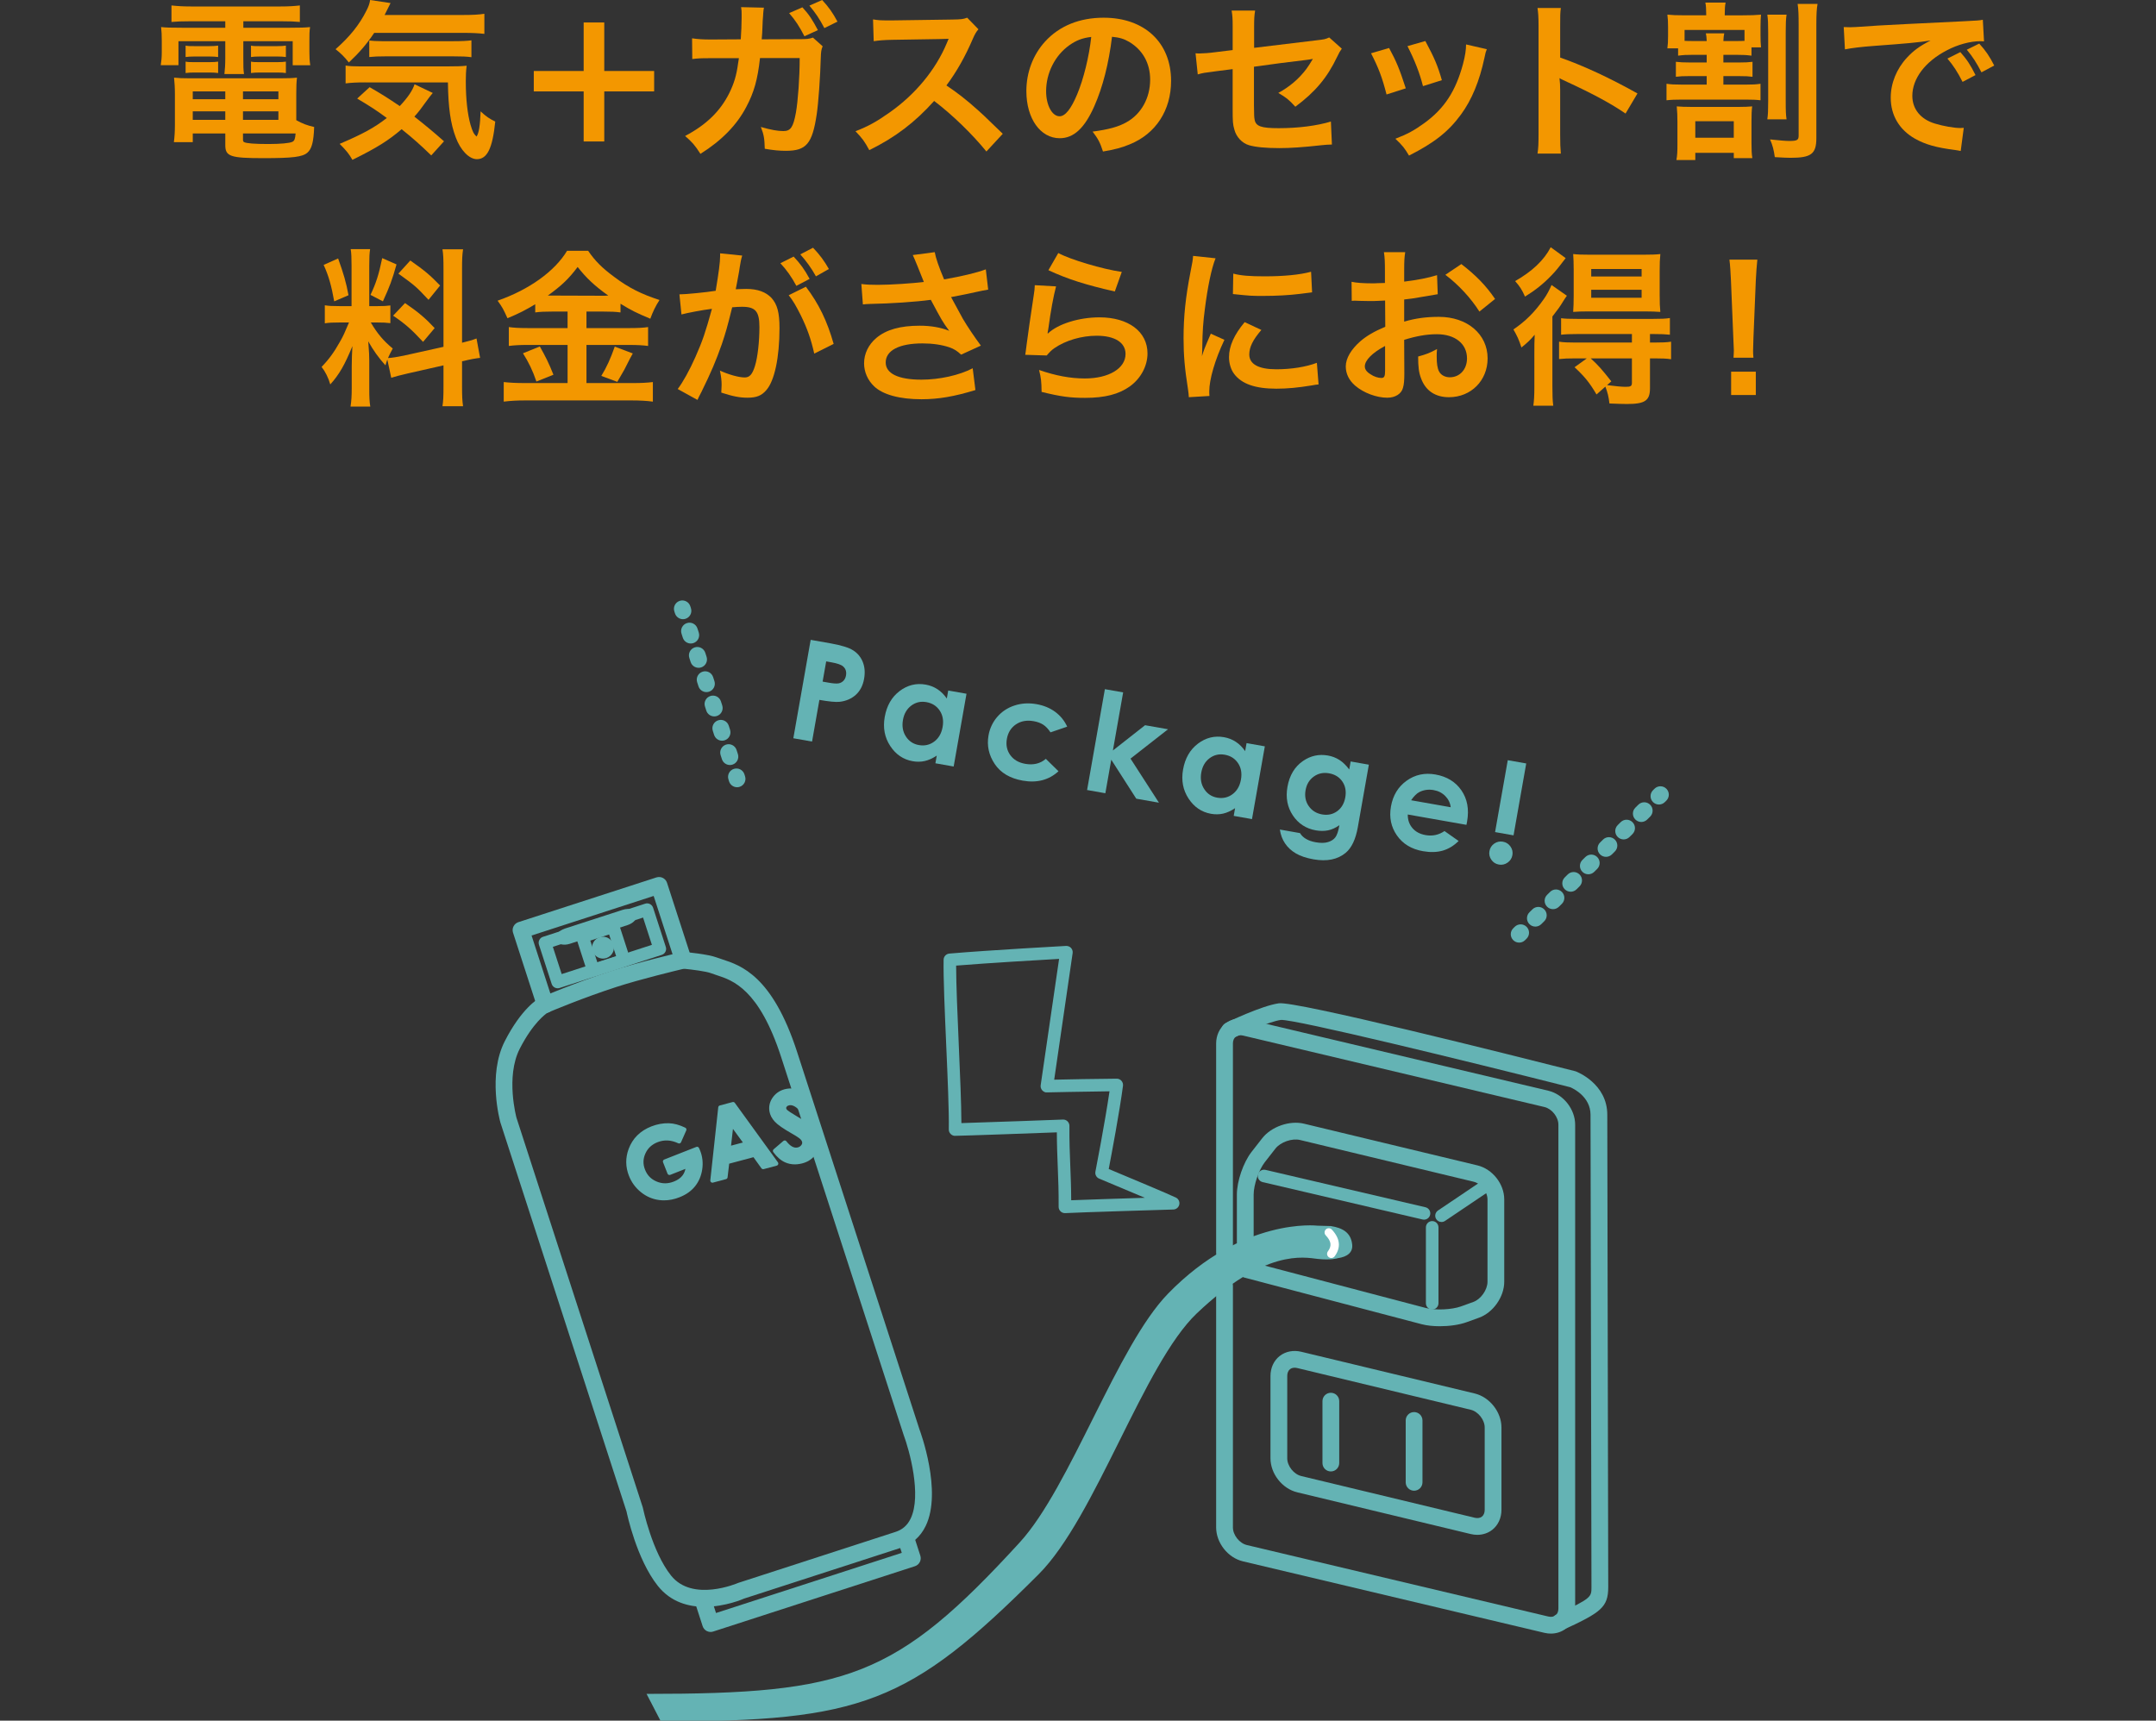 <?xml version="1.0" encoding="utf-8"?>
<!-- Generator: Adobe Illustrator 23.1.1, SVG Export Plug-In . SVG Version: 6.00 Build 0)  -->
<svg version="1.1" id="レイヤー_1" xmlns="http://www.w3.org/2000/svg" xmlns:xlink="http://www.w3.org/1999/xlink" x="0px"
	 y="0px" width="228px" height="182px" viewBox="0 0 228 182" style="enable-background:new 0 0 228 182;" xml:space="preserve">
<rect x="0" y="0" width="228" height="182" fill="#333333" stroke="none"/>
<style type="text/css">
	.st0{fill:#64B3B4;}
	.st1{clip-path:url(#SVGID_2_);}
	.st2{clip-path:url(#SVGID_2_);fill:#64B3B4;}
	.st3{fill:#FFFFFF;}
	.st4{fill:#F39700;}
</style>
<g>
	<g>
		<path class="st0" d="M74.505,169.957c-1.693,0-3.566-0.49-4.934-2.208c-2.263-2.842-3.272-7.67-3.314-7.874
			l-13.336-41.135c-0.067-0.238-1.367-5.029,0.461-8.612c1.767-3.461,3.499-4.474,3.691-4.577
			c0.023-0.013,0.048-0.024,0.072-0.035c0.036-0.016,3.623-1.555,7.544-2.826c2.834-0.918,7.179-1.94,7.362-1.982
			c0.092-0.021,0.188-0.029,0.282-0.019c0.259,0.022,2.553,0.236,3.479,0.591c0.164,0.062,0.343,0.121,0.538,0.184
			c1.993,0.647,5.328,1.73,7.946,9.809L97.23,151.175c0.087,0.23,2.431,6.565,0.668,10.222
			c-0.556,1.153-1.446,1.935-2.645,2.323l-16.568,5.368C78.596,169.131,76.702,169.957,74.505,169.957z
			 M57.901,107.121c-0.207,0.134-1.54,1.072-2.939,3.813c-1.512,2.961-0.354,7.253-0.343,7.296l13.35,41.193
			c0.034,0.141,0.993,4.714,2.99,7.22c2.284,2.871,7.044,0.81,7.093,0.79l16.655-5.401
			c0.73-0.236,1.251-0.695,1.593-1.404c1.19-2.467-0.133-7.238-0.744-8.868l-12.946-39.942
			c-2.339-7.218-5.135-8.126-6.806-8.668c-0.228-0.074-0.438-0.143-0.626-0.216c-0.497-0.19-1.958-0.38-2.861-0.467
			c-0.775,0.185-4.595,1.105-7.081,1.91C61.657,105.537,58.362,106.925,57.901,107.121z"/>
		<path class="st0" d="M57.657,107.163c-0.374,0-0.722-0.238-0.844-0.613l-2.559-7.896
			c-0.072-0.224-0.053-0.467,0.054-0.677c0.107-0.209,0.292-0.368,0.516-0.44l14.598-4.731
			c0.467-0.148,0.966,0.104,1.117,0.57l2.566,7.915c0.151,0.466-0.104,0.966-0.57,1.117
			c-0.467,0.15-0.965-0.104-1.117-0.57l-2.293-7.071l-12.911,4.184l2.286,7.052
			c0.151,0.466-0.104,0.966-0.57,1.117C57.84,107.15,57.748,107.163,57.657,107.163z"/>
		<path class="st0" d="M67.342,96.643c0.143,0.444-0.296,0.988-0.977,1.207l-6.106,1.978
			c-0.681,0.221-1.355,0.039-1.499-0.403c-0.143-0.443,0.295-0.985,0.976-1.207l6.107-1.98
			C66.525,96.018,67.198,96.2,67.342,96.643"/>
		<path class="st0" d="M62.739,103.281c-0.104,0-0.207-0.024-0.302-0.073c-0.157-0.08-0.276-0.219-0.33-0.387
			l-1.153-3.556c-0.054-0.168-0.04-0.351,0.04-0.507c0.081-0.157,0.22-0.276,0.387-0.331l3.255-1.055
			c0.167-0.054,0.35-0.04,0.507,0.041c0.157,0.08,0.276,0.22,0.33,0.387l1.151,3.555
			c0.113,0.35-0.078,0.724-0.427,0.837l-3.253,1.056C62.877,103.271,62.808,103.281,62.739,103.281z
			 M62.424,99.489l0.743,2.29l1.989-0.644l-0.742-2.291L62.424,99.489z"/>
		<path class="st0" d="M64.868,99.876c0.198,0.611-0.138,1.262-0.746,1.462c-0.607,0.197-1.26-0.14-1.458-0.745
			c-0.196-0.607,0.136-1.262,0.743-1.458C64.017,98.938,64.671,99.271,64.868,99.876"/>
		<path class="st0" d="M58.972,104.534c-0.104,0-0.208-0.024-0.302-0.073c-0.157-0.08-0.276-0.219-0.33-0.387
			l-1.344-4.148c-0.113-0.35,0.078-0.725,0.427-0.837l10.806-3.504c0.168-0.058,0.35-0.041,0.507,0.04
			c0.157,0.08,0.276,0.219,0.33,0.387l1.345,4.15c0.113,0.35-0.078,0.725-0.427,0.838l-10.806,3.502
			C59.11,104.523,59.041,104.534,58.972,104.534z M58.465,100.148l0.934,2.884l9.541-3.093l-0.935-2.886
			L58.465,100.148z"/>
		<path class="st0" d="M75.148,172.617c-0.139,0-0.277-0.032-0.403-0.097c-0.209-0.107-0.368-0.293-0.44-0.517
			l-0.758-2.342c-0.151-0.467,0.105-0.966,0.571-1.117c0.466-0.152,0.965,0.105,1.117,0.57l0.484,1.498
			l19.645-6.363l-0.438-1.353c-0.151-0.466,0.104-0.966,0.57-1.117c0.467-0.15,0.966,0.105,1.117,0.57
			l0.712,2.196c0.073,0.224,0.053,0.467-0.054,0.677c-0.107,0.209-0.292,0.368-0.516,0.44l-21.332,6.91
			C75.332,172.602,75.24,172.617,75.148,172.617z"/>
	</g>
	<g>
		<path class="st0" d="M85.73,67.679l2.101,0.37c1.137,0.2,1.938,0.45,2.403,0.748
			c0.465,0.3,0.802,0.709,1.009,1.23c0.207,0.519,0.253,1.108,0.137,1.764c-0.128,0.727-0.424,1.297-0.889,1.711
			s-1.038,0.658-1.723,0.732c-0.401,0.04-1.106-0.027-2.116-0.206l-0.776,4.407l-1.98-0.349L85.73,67.679z
			 M86.993,72.096l0.63,0.111c0.495,0.087,0.847,0.112,1.053,0.075c0.205-0.037,0.377-0.127,0.518-0.271
			c0.14-0.144,0.23-0.331,0.271-0.564c0.071-0.402-0.032-0.723-0.311-0.963
			c-0.201-0.177-0.61-0.319-1.224-0.428l-0.559-0.099L86.993,72.096z"/>
		<path class="st0" d="M100.277,73.038l1.932,0.341l-1.357,7.697l-1.932-0.341l0.143-0.814
			c-0.44,0.293-0.863,0.484-1.27,0.575c-0.407,0.092-0.833,0.098-1.275,0.019
			c-0.994-0.175-1.787-0.713-2.375-1.611c-0.591-0.899-0.784-1.922-0.582-3.067c0.21-1.19,0.732-2.101,1.568-2.737
			c0.836-0.635,1.756-0.864,2.759-0.688c0.462,0.081,0.88,0.245,1.255,0.491c0.373,0.246,0.702,0.573,0.984,0.983
			L100.277,73.038z M97.966,74.265c-0.598-0.105-1.13,0.018-1.6,0.371c-0.468,0.352-0.762,0.858-0.878,1.519
			c-0.117,0.665-0.013,1.247,0.314,1.748c0.326,0.5,0.782,0.802,1.37,0.905c0.606,0.107,1.147-0.016,1.62-0.367
			c0.476-0.352,0.772-0.869,0.893-1.553c0.118-0.67,0.015-1.248-0.312-1.733
			C99.046,74.669,98.578,74.373,97.966,74.265z"/>
		<path class="st0" d="M112.857,76.861l-1.765,0.602c-0.246-0.369-0.507-0.643-0.78-0.816
			c-0.273-0.175-0.608-0.297-1.005-0.367c-0.723-0.127-1.346-0.015-1.868,0.338
			c-0.522,0.352-0.842,0.864-0.961,1.537c-0.115,0.655,0.006,1.228,0.363,1.718
			c0.355,0.49,0.883,0.797,1.582,0.921c0.863,0.152,1.589-0.024,2.175-0.529l1.339,1.312
			c-1.015,0.929-2.273,1.26-3.779,0.994c-1.353-0.239-2.343-0.826-2.967-1.764
			c-0.625-0.936-0.844-1.943-0.654-3.019c0.132-0.745,0.44-1.398,0.922-1.96c0.484-0.561,1.092-0.963,1.821-1.203
			c0.731-0.241,1.509-0.289,2.334-0.144c0.764,0.135,1.424,0.408,1.978,0.819
			C112.147,75.712,112.569,76.232,112.857,76.861z"/>
		<path class="st0" d="M116.842,72.896l1.932,0.34l-1.083,6.144l3.402-2.672l2.428,0.428l-3.968,3.104l3.006,4.663
			l-2.397-0.423l-2.644-4.124l-0.625,3.548l-1.932-0.341L116.842,72.896z"/>
		<path class="st0" d="M131.826,78.601l1.932,0.341L132.4,86.639l-1.932-0.341l0.143-0.814
			c-0.44,0.292-0.864,0.483-1.27,0.575c-0.407,0.091-0.832,0.097-1.274,0.019
			c-0.994-0.176-1.787-0.713-2.375-1.612c-0.591-0.898-0.784-1.922-0.582-3.067c0.21-1.188,0.731-2.101,1.568-2.736
			c0.836-0.636,1.756-0.865,2.759-0.689c0.461,0.081,0.88,0.245,1.254,0.491s0.703,0.574,0.985,0.983
			L131.826,78.601z M129.515,79.828c-0.598-0.105-1.13,0.019-1.6,0.371c-0.469,0.352-0.763,0.858-0.879,1.52
			c-0.117,0.665-0.013,1.247,0.315,1.747c0.326,0.501,0.782,0.802,1.369,0.905c0.607,0.107,1.147-0.015,1.621-0.367
			c0.475-0.352,0.772-0.869,0.893-1.553c0.118-0.67,0.014-1.247-0.312-1.733
			C130.595,80.232,130.127,79.936,129.515,79.828z"/>
		<path class="st0" d="M142.834,80.542l1.924,0.34l-1.163,6.594c-0.23,1.302-0.661,2.213-1.292,2.733
			c-0.85,0.706-1.982,0.935-3.397,0.685c-0.755-0.133-1.371-0.34-1.853-0.619
			c-0.48-0.279-0.866-0.633-1.155-1.06s-0.473-0.918-0.551-1.472l2.129,0.375c0.15,0.251,0.365,0.457,0.644,0.62
			c0.277,0.164,0.618,0.281,1.024,0.352c0.519,0.092,0.95,0.085,1.294-0.021c0.345-0.103,0.605-0.273,0.778-0.504
			c0.176-0.231,0.318-0.659,0.428-1.281c-0.399,0.279-0.799,0.461-1.197,0.544c-0.4,0.083-0.835,0.082-1.306-0.001
			c-1.033-0.183-1.84-0.709-2.421-1.579c-0.581-0.871-0.771-1.877-0.57-3.019
			c0.216-1.222,0.767-2.136,1.651-2.744c0.803-0.549,1.677-0.74,2.625-0.572c0.443,0.078,0.849,0.233,1.213,0.465
			c0.365,0.232,0.714,0.57,1.044,1.013L142.834,80.542z M140.547,81.794c-0.607-0.107-1.145,0.009-1.614,0.347
			s-0.757,0.815-0.866,1.434c-0.113,0.642-0.003,1.204,0.331,1.685c0.332,0.481,0.806,0.776,1.42,0.885
			c0.598,0.105,1.127-0.008,1.588-0.34c0.459-0.333,0.747-0.824,0.862-1.475c0.112-0.642,0.008-1.197-0.312-1.667
			C141.634,82.193,141.166,81.904,140.547,81.794z"/>
		<path class="st0" d="M155.079,87.246l-6.205-1.094c-0.007,0.562,0.155,1.04,0.488,1.432
			c0.331,0.392,0.8,0.641,1.403,0.747c0.723,0.128,1.386-0.016,1.994-0.429l1.492,1.052
			c-0.508,0.503-1.068,0.843-1.682,1.02c-0.615,0.176-1.312,0.195-2.09,0.058c-1.208-0.213-2.124-0.767-2.75-1.662
			c-0.624-0.895-0.836-1.916-0.634-3.062c0.207-1.175,0.758-2.083,1.652-2.726c0.894-0.643,1.911-0.863,3.053-0.662
			c1.211,0.214,2.129,0.776,2.752,1.685c0.622,0.91,0.821,2.001,0.597,3.274L155.079,87.246z M153.414,85.383
			c-0.051-0.45-0.241-0.845-0.569-1.179c-0.328-0.336-0.74-0.547-1.236-0.635
			c-0.538-0.095-1.037-0.026-1.498,0.203c-0.288,0.144-0.583,0.435-0.884,0.872L153.414,85.383z"/>
		<path class="st0" d="M158.935,89.028c0.335,0.059,0.6,0.227,0.797,0.505c0.196,0.277,0.266,0.584,0.206,0.919
			c-0.058,0.33-0.228,0.594-0.508,0.79c-0.28,0.195-0.587,0.265-0.922,0.205c-0.335-0.059-0.6-0.227-0.793-0.505
			c-0.195-0.276-0.263-0.583-0.204-0.918c0.06-0.335,0.228-0.6,0.506-0.794
			C158.294,89.036,158.6,88.968,158.935,89.028z M159.448,80.408l1.953,0.345l-1.341,7.604l-1.953-0.344
			L159.448,80.408z"/>
	</g>
	<g>
		<path class="st0" d="M164.008,172.79c-0.224,0-0.452-0.026-0.68-0.08l-31.881-7.561
			c-1.592-0.377-2.838-1.955-2.838-3.591v-25.573c0-0.489,0.397-0.887,0.887-0.887s0.887,0.398,0.887,0.887v25.573
			c0,0.808,0.689,1.68,1.474,1.866l31.881,7.56c0.305,0.073,0.577,0.028,0.768-0.124
			c0.191-0.151,0.296-0.406,0.296-0.719v-51.182c0-0.807-0.689-1.679-1.474-1.866l-31.88-7.56
			c-0.304-0.072-0.577-0.028-0.768,0.123c-0.192,0.151-0.297,0.407-0.297,0.721v22.15
			c0,0.489-0.397,0.887-0.887,0.887s-0.887-0.398-0.887-0.887v-22.15c0-0.855,0.354-1.624,0.971-2.112
			c0.616-0.487,1.447-0.656,2.277-0.456l31.881,7.56c1.591,0.378,2.837,1.956,2.837,3.591v51.182
			c0,0.854-0.353,1.622-0.97,2.109C165.158,172.605,164.599,172.79,164.008,172.79z"/>
		<path class="st0" d="M164.951,172.473c-0.335,0-0.656-0.19-0.806-0.515c-0.205-0.445-0.011-0.972,0.434-1.177
			c3.721-1.719,3.721-1.855,3.721-2.914c0-0.666-0.019-9.51-0.04-19.585c-0.028-13.336-0.06-28.827-0.06-30.37
			c0-1.924-1.849-2.788-2.14-2.912c-11.043-2.795-29.105-7.202-30.604-7.119c-1.285,0.184-4.069,1.438-5.031,1.907
			c-0.439,0.213-0.971,0.03-1.185-0.41c-0.214-0.44-0.031-0.971,0.41-1.185
			c0.151-0.073,3.731-1.807,5.584-2.07c1.771-0.265,24.42,5.427,31.32,7.174
			c0.033,0.008,0.065,0.019,0.097,0.03c0.136,0.052,3.322,1.299,3.322,4.586c0,1.543,0.032,17.032,0.06,30.366
			c0.021,10.077,0.04,18.923,0.04,19.589c0,2.143-0.779,2.689-4.752,4.523
			C165.202,172.447,165.076,172.473,164.951,172.473z"/>
		<path class="st0" d="M156.225,162.344c-0.228,0-0.46-0.027-0.692-0.083l-18.344-4.413
			c-1.589-0.382-2.834-1.961-2.834-3.596v-8.715c0-0.855,0.354-1.623,0.972-2.108
			c0.618-0.487,1.451-0.648,2.278-0.45l18.344,4.412c1.589,0.383,2.833,1.963,2.833,3.597v8.714
			c0,0.856-0.354,1.624-0.972,2.11C157.366,162.161,156.811,162.344,156.225,162.344z M136.908,144.668
			c-0.189,0-0.356,0.052-0.485,0.153c-0.19,0.15-0.295,0.404-0.295,0.716v8.715c0,0.809,0.69,1.683,1.476,1.871
			l18.345,4.413c0.304,0.073,0.576,0.031,0.765-0.118c0.19-0.149,0.295-0.404,0.295-0.717v-8.714
			c0-0.809-0.69-1.684-1.475-1.872l-18.345-4.412C137.091,144.68,136.997,144.668,136.908,144.668z"/>
	</g>
	<g>
		<defs>
			<path id="SVGID_1_" d="M63.093,116.651c-0.591,0-0.443,4.893-0.443,4.893l6.376,9.192l18.68-6.673l-2.819-9.637
				l-4.149-4.3C80.737,110.126,63.689,116.651,63.093,116.651"/>
		</defs>
		<clipPath id="SVGID_2_">
			<use xlink:href="#SVGID_1_"  style="overflow:visible;"/>
		</clipPath>
		<g class="st1">
			<path class="st0" d="M72.307,119.51l-0.553,1.252c-0.811-0.381-1.598-0.421-2.36-0.121
				c-0.665,0.262-1.135,0.7-1.41,1.318c-0.275,0.617-0.289,1.24-0.041,1.871
				c0.257,0.651,0.706,1.113,1.351,1.383c0.644,0.269,1.307,0.27,1.991,0c0.444-0.174,0.782-0.414,1.013-0.721
				s0.362-0.696,0.393-1.168l-1.956,0.769l-0.475-1.207l3.397-1.336l0.12,0.28
				c0.233,0.591,0.3,1.211,0.203,1.861c-0.099,0.649-0.335,1.209-0.713,1.679
				c-0.377,0.471-0.893,0.834-1.548,1.092c-0.7,0.275-1.386,0.369-2.055,0.281
				c-0.669-0.089-1.274-0.352-1.815-0.788s-0.94-0.982-1.197-1.634c-0.352-0.894-0.362-1.787-0.031-2.681
				c0.392-1.062,1.148-1.815,2.272-2.256c0.588-0.231,1.18-0.339,1.776-0.323
				C71.172,119.078,71.718,119.226,72.307,119.51z"/>
		</g>
		<path class="st2" d="M70.22,126.965c-0.174,0-0.348-0.012-0.519-0.034c-0.707-0.092-1.355-0.373-1.926-0.836
			c-0.569-0.458-0.994-1.038-1.263-1.724c-0.371-0.941-0.382-1.897-0.034-2.839
			c0.412-1.118,1.219-1.921,2.398-2.386c0.612-0.241,1.234-0.356,1.863-0.338l0,0
			c0.532,0.015,1.113,0.173,1.728,0.47c0.107,0.052,0.154,0.18,0.106,0.288l-0.552,1.251
			c-0.024,0.055-0.069,0.098-0.125,0.118c-0.055,0.021-0.118,0.019-0.172-0.007
			c-0.76-0.355-1.474-0.394-2.186-0.114c-0.613,0.241-1.035,0.635-1.29,1.203
			c-0.252,0.564-0.264,1.12-0.037,1.699c0.236,0.6,0.638,1.011,1.23,1.259c0.594,0.25,1.19,0.249,1.824-0.001
			c0.404-0.158,0.713-0.376,0.917-0.648c0.144-0.19,0.245-0.422,0.301-0.69l-1.605,0.632
			c-0.054,0.021-0.114,0.019-0.169-0.003c-0.054-0.023-0.096-0.067-0.118-0.122l-0.475-1.208
			c-0.021-0.055-0.021-0.115,0.003-0.17c0.023-0.054,0.067-0.096,0.122-0.117l3.397-1.336
			c0.11-0.046,0.237,0.009,0.284,0.118l0.121,0.28c0.248,0.629,0.32,1.294,0.217,1.981
			c-0.103,0.688-0.358,1.288-0.758,1.785c-0.399,0.499-0.951,0.89-1.64,1.159
			C71.312,126.855,70.761,126.965,70.22,126.965z M70.621,119.25c-0.529,0-1.062,0.103-1.583,0.309
			c-1.071,0.422-1.773,1.118-2.145,2.127c-0.31,0.837-0.299,1.687,0.031,2.523c0.241,0.613,0.621,1.132,1.129,1.542
			c0.507,0.41,1.081,0.659,1.705,0.74c0.63,0.084,1.284-0.006,1.945-0.267c0.616-0.241,1.105-0.586,1.456-1.024
			c0.351-0.435,0.574-0.965,0.666-1.573c0.091-0.61,0.027-1.198-0.189-1.747l-0.033-0.077l-2.991,1.177l0.313,0.796
			l1.748-0.689c0.07-0.027,0.15-0.018,0.211,0.027c0.061,0.044,0.095,0.117,0.09,0.192
			c-0.032,0.513-0.179,0.945-0.436,1.286c-0.254,0.338-0.628,0.606-1.109,0.794
			c-0.735,0.29-1.461,0.289-2.157-0.003c-0.698-0.292-1.192-0.799-1.471-1.505c-0.269-0.686-0.254-1.374,0.044-2.042
			c0.3-0.67,0.815-1.152,1.532-1.435c0.752-0.297,1.536-0.285,2.328,0.035l0.375-0.85
			c-0.485-0.212-0.94-0.325-1.353-0.336l0,0C70.692,119.251,70.656,119.25,70.621,119.25z"/>
		<g class="st1">
			<path class="st0" d="M76.133,117.143l1.353-0.359l4.561,6.295l-1.387,0.368l-0.934-1.298l-2.861,0.761
				l-0.185,1.596l-1.388,0.369L76.133,117.143z M77.313,118.821l-0.301,2.657l1.876-0.499L77.313,118.821z"/>
		</g>
		<path class="st2" d="M75.335,125.096c-0.052,0-0.103-0.019-0.144-0.054c-0.056-0.048-0.084-0.119-0.076-0.192
			l0.841-7.732c0.01-0.091,0.075-0.166,0.163-0.19l1.353-0.36c0.089-0.022,0.182,0.01,0.236,0.084l4.561,6.295
			c0.043,0.059,0.054,0.136,0.029,0.204s-0.081,0.121-0.151,0.14l-1.387,0.37
			c-0.09,0.021-0.184-0.011-0.237-0.085l-0.844-1.175l-2.568,0.684l-0.169,1.445
			c-0.01,0.091-0.075,0.165-0.163,0.189l-1.388,0.37C75.374,125.093,75.355,125.096,75.335,125.096z M76.38,117.317
			l-0.79,7.261l0.93-0.248l0.169-1.445c0.01-0.091,0.075-0.165,0.163-0.189l2.861-0.762
			c0.088-0.022,0.183,0.011,0.237,0.085l0.844,1.175l0.928-0.248l-4.283-5.911L76.38,117.317z M77.054,121.698
			c-0.052,0-0.104-0.019-0.144-0.054c-0.056-0.048-0.084-0.12-0.075-0.192l0.301-2.658
			c0.01-0.091,0.075-0.166,0.163-0.19c0.086-0.023,0.181,0.01,0.235,0.083l1.576,2.158
			c0.043,0.06,0.054,0.136,0.03,0.205c-0.024,0.068-0.081,0.121-0.151,0.14l-1.877,0.5
			C77.092,121.696,77.073,121.698,77.054,121.698z M77.511,119.407l-0.201,1.772l1.251-0.333L77.511,119.407z"/>
		<g class="st1">
			<path class="st0" d="M85.541,116.307l-0.858,1.06c-0.438-0.434-0.839-0.618-1.207-0.557
				c-0.179,0.03-0.316,0.102-0.413,0.219c-0.098,0.113-0.137,0.231-0.117,0.351
				c0.021,0.12,0.081,0.228,0.18,0.32c0.135,0.124,0.519,0.373,1.154,0.752c0.593,0.346,0.954,0.565,1.084,0.661
				c0.323,0.232,0.564,0.466,0.723,0.7c0.158,0.236,0.263,0.504,0.314,0.807
				c0.099,0.586-0.022,1.105-0.362,1.557c-0.342,0.45-0.839,0.732-1.491,0.842
				c-0.51,0.086-0.975,0.035-1.395-0.149c-0.42-0.185-0.81-0.524-1.17-1.013l1.028-0.885
				c0.451,0.574,0.901,0.823,1.349,0.747c0.234-0.039,0.419-0.14,0.556-0.304
				c0.136-0.162,0.189-0.333,0.159-0.512c-0.027-0.161-0.115-0.315-0.264-0.456
				c-0.146-0.141-0.453-0.345-0.919-0.61c-0.887-0.504-1.474-0.909-1.759-1.216
				c-0.286-0.307-0.458-0.632-0.516-0.976c-0.084-0.495,0.033-0.953,0.352-1.373
				c0.317-0.419,0.755-0.675,1.31-0.769c0.356-0.06,0.711-0.035,1.062,0.075
				C84.689,115.69,85.09,115.932,85.541,116.307z"/>
		</g>
		<path class="st2" d="M84.053,123.159c-0.359,0-0.7-0.07-1.016-0.21c-0.453-0.199-0.876-0.565-1.259-1.085
			c-0.069-0.093-0.054-0.224,0.034-0.299l1.029-0.884c0.046-0.039,0.113-0.052,0.166-0.053
			c0.06,0.006,0.115,0.036,0.153,0.084c0.394,0.503,0.772,0.728,1.137,0.667c0.181-0.03,0.319-0.105,0.421-0.228
			c0.095-0.113,0.13-0.22,0.112-0.335c-0.02-0.112-0.087-0.225-0.198-0.331c-0.092-0.089-0.318-0.261-0.876-0.578
			c-0.913-0.518-1.505-0.93-1.812-1.259c-0.314-0.336-0.506-0.702-0.572-1.088
			c-0.094-0.557,0.039-1.076,0.394-1.545c0.353-0.463,0.841-0.75,1.45-0.854c0.392-0.068,0.785-0.038,1.167,0.084
			c0.381,0.12,0.799,0.371,1.276,0.767c0.094,0.078,0.107,0.216,0.031,0.31l-0.859,1.06
			c-0.039,0.048-0.097,0.078-0.16,0.081c-0.07,0.011-0.123-0.019-0.168-0.064
			c-0.381-0.377-0.72-0.539-1.013-0.495c-0.127,0.021-0.219,0.068-0.284,0.144
			c-0.07,0.083-0.07,0.139-0.065,0.174c0.012,0.068,0.049,0.133,0.113,0.193
			c0.084,0.075,0.348,0.266,1.116,0.722c0.63,0.369,0.97,0.577,1.102,0.674
			c0.339,0.243,0.6,0.497,0.774,0.754c0.177,0.264,0.294,0.564,0.35,0.893
			c0.108,0.647-0.028,1.228-0.405,1.728c-0.375,0.495-0.923,0.807-1.63,0.927
			C84.386,123.145,84.218,123.159,84.053,123.159z M82.26,121.765c0.3,0.37,0.621,0.633,0.956,0.78
			c0.379,0.166,0.805,0.209,1.269,0.134c0.6-0.102,1.042-0.35,1.351-0.758c0.305-0.403,0.41-0.857,0.321-1.387
			c-0.045-0.268-0.139-0.51-0.28-0.72c-0.144-0.212-0.369-0.429-0.666-0.643
			c-0.157-0.114-0.684-0.426-1.067-0.65c-0.653-0.388-1.043-0.643-1.193-0.78
			c-0.136-0.129-0.219-0.277-0.248-0.443c-0.021-0.131-0.01-0.328,0.165-0.533
			c0.134-0.157,0.318-0.256,0.548-0.294c0.387-0.064,0.794,0.087,1.219,0.451l0.571-0.704
			c-0.358-0.277-0.679-0.461-0.957-0.549H84.248c-0.315-0.101-0.638-0.125-0.959-0.069
			c-0.501,0.085-0.884,0.31-1.171,0.685c-0.282,0.371-0.383,0.766-0.309,1.202c0.052,0.304,0.202,0.585,0.459,0.86
			c0.272,0.292,0.845,0.688,1.706,1.176c0.487,0.276,0.803,0.487,0.964,0.644c0.18,0.172,0.291,0.366,0.328,0.576
			c0.04,0.245-0.032,0.484-0.209,0.693c-0.169,0.203-0.4,0.331-0.687,0.38c-0.479,0.083-0.955-0.14-1.411-0.652
			L82.26,121.765z"/>
	</g>
	<g>
		<path class="st0" d="M152.261,140.28c-0.696,0-1.372-0.069-1.924-0.215l-18.761-4.935
			c-0.474-0.124-0.756-0.609-0.632-1.083c0.124-0.473,0.61-0.756,1.083-0.632l18.761,4.935
			c0.998,0.262,2.729,0.185,3.704-0.164l1.315-0.475c0.799-0.288,1.498-1.285,1.498-2.134v-8.712
			c0-0.808-0.69-1.684-1.476-1.873l-18.344-4.411c-0.851-0.205-2.071,0.22-2.609,0.912l-1.127,1.444
			c-0.625,0.804-1.173,2.403-1.173,3.421v5.054c0,0.489-0.397,0.887-0.887,0.887s-0.887-0.398-0.887-0.887v-5.054
			c0-1.412,0.679-3.393,1.547-4.51l1.127-1.445c0.961-1.234,2.905-1.915,4.424-1.547l18.344,4.411
			c1.589,0.384,2.833,1.964,2.833,3.598v8.712c0,1.593-1.173,3.263-2.67,3.802l-1.317,0.476
			C154.313,140.135,153.266,140.28,152.261,140.28z"/>
		<path class="st0" d="M152.443,129.254c-0.213,0-0.423-0.103-0.552-0.294c-0.205-0.304-0.124-0.717,0.18-0.922
			l5.054-3.405c0.306-0.205,0.717-0.125,0.923,0.18c0.205,0.304,0.124,0.717-0.18,0.922l-5.054,3.405
			C152.7,129.217,152.571,129.254,152.443,129.254z"/>
		<path class="st0" d="M150.591,129.007c-0.05,0-0.101-0.006-0.152-0.018l-16.912-3.953
			c-0.357-0.084-0.58-0.441-0.496-0.799s0.438-0.58,0.799-0.496l16.912,3.953c0.357,0.084,0.58,0.441,0.496,0.799
			C151.166,128.8,150.893,129.007,150.591,129.007z"/>
		<path class="st0" d="M151.456,138.511c-0.367,0-0.665-0.298-0.665-0.665v-8.023c0-0.367,0.297-0.665,0.665-0.665
			s0.665,0.298,0.665,0.665v8.023C152.12,138.213,151.823,138.511,151.456,138.511z"/>
		<path class="st0" d="M69.886,182.081c21.209,0,26.25-1.864,39.953-15.567c6.019-6.018,11.098-22.238,16.722-27.593
			c7.229-6.877,11.367-5.923,12.78-5.763c1.416,0.162,2.13-0.075,2.13-0.075
			c1.015-0.143,1.618-0.618,1.524-1.452c-0.142-1.301-1.063-1.754-2.256-1.948l-1.423-0.04
			c0,0-7.885-0.947-15.803,7.198c-5.386,5.541-10.31,20.439-15.675,26.303
			c-13.078,14.295-18.255,16.023-39.464,16.023L69.886,182.081z"/>
		<path class="st3" d="M140.784,133.065c-0.091,0-0.183-0.028-0.262-0.086c-0.197-0.144-0.24-0.422-0.095-0.62
			c0.429-0.584,0.364-1.06-0.232-1.698c-0.167-0.179-0.157-0.46,0.021-0.627c0.18-0.167,0.46-0.158,0.627,0.021
			c0.882,0.944,0.983,1.897,0.299,2.829C141.055,133.002,140.921,133.065,140.784,133.065z"/>
		<path class="st0" d="M112.616,128.316c-0.169,0-0.332-0.065-0.456-0.182c-0.134-0.126-0.21-0.304-0.208-0.488
			c0.012-1.61-0.041-2.946-0.093-4.239c-0.045-1.127-0.092-2.286-0.095-3.635
			c-2.333,0.087-9.715,0.357-10.756,0.368c-0.168,0.016-0.352-0.069-0.478-0.197
			c-0.127-0.127-0.196-0.3-0.193-0.479c0.033-1.913-0.123-5.487-0.274-8.943
			c-0.151-3.469-0.308-7.056-0.275-9.008c0.006-0.34,0.268-0.621,0.607-0.65
			c4.117-0.356,12.262-0.806,12.344-0.81c0.201-0.002,0.393,0.068,0.527,0.216
			c0.134,0.146,0.196,0.347,0.167,0.544l-1.95,13.389c1.456-0.032,4.602-0.096,6.613-0.106c0.001,0,0.002,0,0.003,0
			c0.191,0,0.373,0.082,0.498,0.226c0.127,0.144,0.185,0.336,0.161,0.526c-0.36,2.732-1.212,7.26-1.508,8.802
			c1.684,0.703,6.58,2.752,7.118,3.031c0.269,0.139,0.41,0.442,0.342,0.737c-0.067,0.295-0.325,0.508-0.628,0.517
			c-0.103,0.004-10.358,0.31-11.423,0.382C112.645,128.315,112.63,128.316,112.616,128.316z M112.429,118.417
			c0.173,0,0.339,0.067,0.463,0.189c0.13,0.126,0.203,0.301,0.201,0.482c-0.014,1.621,0.041,2.966,0.093,4.266
			c0.045,1.116,0.091,2.266,0.095,3.6c1.587-0.065,5.186-0.179,7.789-0.26
			c-1.513-0.641-3.378-1.422-4.831-2.028c-0.291-0.121-0.457-0.431-0.397-0.74
			c0.011-0.056,1.002-5.144,1.491-8.496c-2.701,0.026-6.565,0.115-6.607,0.116
			c-0.198,0.024-0.384-0.077-0.513-0.224c-0.13-0.146-0.189-0.343-0.16-0.536L112,101.424
			c-2.044,0.116-7.481,0.434-10.888,0.711c0.002,2.001,0.143,5.212,0.278,8.327c0.135,3.099,0.274,6.291,0.279,8.332
			c2.587-0.072,10.644-0.373,10.735-0.376C112.413,118.417,112.421,118.417,112.429,118.417z"/>
		<path class="st0" d="M140.739,155.639c-0.49,0-0.887-0.398-0.887-0.887v-6.547c0-0.489,0.397-0.887,0.887-0.887
			s0.887,0.398,0.887,0.887v6.547C141.625,155.242,141.228,155.639,140.739,155.639z"/>
		<path class="st0" d="M149.542,157.677c-0.49,0-0.887-0.398-0.887-0.887v-6.544c0-0.489,0.397-0.887,0.887-0.887
			s0.887,0.398,0.887,0.887v6.544C150.428,157.28,150.031,157.677,149.542,157.677z"/>
		<path class="st0" d="M72.224,65.494c-0.376,0-0.724-0.24-0.845-0.617l-0.067-0.211
			c-0.149-0.466,0.108-0.965,0.575-1.114c0.468-0.148,0.966,0.108,1.115,0.575l0.067,0.211
			c0.149,0.466-0.108,0.965-0.575,1.114C72.404,65.481,72.314,65.494,72.224,65.494z"/>
		<path class="st0" d="M77.19,80.918c-0.374,0-0.722-0.238-0.844-0.613l-0.139-0.428
			c-0.15-0.466,0.104-0.966,0.57-1.117c0.463-0.151,0.965,0.103,1.117,0.57l0.139,0.428
			c0.15,0.466-0.104,0.966-0.57,1.117C77.373,80.904,77.281,80.918,77.19,80.918z M76.362,78.347
			c-0.375,0-0.724-0.239-0.844-0.615l-0.138-0.429c-0.15-0.467,0.106-0.966,0.572-1.115
			c0.47-0.152,0.967,0.106,1.115,0.572l0.138,0.429c0.15,0.467-0.106,0.966-0.572,1.115
			C76.543,78.334,76.452,78.347,76.362,78.347z M75.535,75.777c-0.375,0-0.724-0.239-0.844-0.615l-0.138-0.429
			c-0.15-0.467,0.106-0.966,0.572-1.115c0.469-0.151,0.966,0.106,1.115,0.572l0.138,0.429
			c0.15,0.467-0.106,0.966-0.572,1.115C75.715,75.763,75.625,75.777,75.535,75.777z M74.708,73.206
			c-0.374,0-0.722-0.238-0.843-0.613l-0.139-0.428c-0.151-0.466,0.104-0.966,0.57-1.117
			c0.464-0.152,0.966,0.103,1.117,0.57l0.139,0.428c0.15,0.466-0.104,0.966-0.57,1.117
			C74.89,73.192,74.798,73.206,74.708,73.206z M73.879,70.635c-0.375,0-0.724-0.239-0.844-0.615l-0.138-0.429
			c-0.15-0.467,0.107-0.966,0.573-1.115c0.464-0.151,0.965,0.106,1.115,0.572l0.138,0.429
			c0.15,0.467-0.106,0.966-0.572,1.115C74.06,70.622,73.969,70.635,73.879,70.635z M73.052,68.065
			c-0.375,0-0.724-0.239-0.844-0.615l-0.138-0.429c-0.15-0.467,0.107-0.966,0.573-1.115
			c0.465-0.152,0.966,0.106,1.115,0.572l0.138,0.429c0.149,0.467-0.107,0.966-0.573,1.115
			C73.233,68.051,73.142,68.065,73.052,68.065z"/>
		<path class="st0" d="M77.946,83.268c-0.376,0-0.724-0.24-0.845-0.617l-0.067-0.211
			c-0.149-0.466,0.108-0.965,0.575-1.114c0.467-0.148,0.965,0.108,1.115,0.575l0.067,0.211
			c0.149,0.466-0.108,0.965-0.575,1.114C78.126,83.254,78.035,83.268,77.946,83.268z"/>
		<path class="st0" d="M160.653,99.702c-0.229,0-0.458-0.088-0.631-0.264c-0.344-0.349-0.341-0.91,0.008-1.254
			l0.158-0.156c0.349-0.345,0.91-0.341,1.254,0.008s0.341,0.91-0.008,1.254l-0.158,0.156
			C161.103,99.618,160.878,99.702,160.653,99.702z"/>
		<path class="st0" d="M162.367,98.009c-0.229,0-0.457-0.088-0.631-0.264c-0.344-0.349-0.341-0.91,0.008-1.254
			l0.312-0.308c0.349-0.345,0.909-0.341,1.254,0.008c0.344,0.349,0.341,0.91-0.008,1.254l-0.312,0.308
			C162.817,97.924,162.591,98.009,162.367,98.009z M164.234,96.165c-0.229,0-0.457-0.088-0.631-0.264
			c-0.344-0.349-0.341-0.91,0.008-1.254l0.312-0.308c0.348-0.346,0.908-0.342,1.254,0.008
			c0.344,0.349,0.341,0.91-0.008,1.254l-0.312,0.308C164.684,96.08,164.459,96.165,164.234,96.165z
			 M166.101,94.32c-0.229,0-0.457-0.088-0.631-0.264c-0.344-0.349-0.341-0.91,0.008-1.254l0.311-0.308
			c0.349-0.346,0.909-0.341,1.254,0.008c0.344,0.349,0.341,0.91-0.008,1.254l-0.311,0.308
			C166.551,94.235,166.326,94.32,166.101,94.32z M167.967,92.475c-0.229,0-0.457-0.088-0.631-0.264
			c-0.344-0.349-0.341-0.91,0.008-1.254l0.312-0.308c0.348-0.345,0.908-0.341,1.254,0.008
			c0.344,0.349,0.341,0.91-0.008,1.254l-0.312,0.308C168.418,92.39,168.192,92.475,167.967,92.475z
			 M169.835,90.631c-0.229,0-0.457-0.088-0.63-0.263c-0.345-0.348-0.342-0.909,0.006-1.254l0.312-0.309
			c0.348-0.345,0.91-0.341,1.254,0.006c0.345,0.348,0.342,0.909-0.006,1.254l-0.311,0.309
			C170.286,90.545,170.06,90.631,169.835,90.631z M171.702,88.787c-0.229,0-0.457-0.088-0.631-0.264
			c-0.344-0.349-0.341-0.91,0.008-1.254l0.311-0.308c0.348-0.346,0.908-0.342,1.254,0.008
			c0.344,0.349,0.341,0.91-0.008,1.254l-0.311,0.308C172.152,88.702,171.926,88.787,171.702,88.787z
			 M173.569,86.942c-0.229,0-0.457-0.088-0.631-0.264c-0.344-0.349-0.341-0.91,0.008-1.254l0.311-0.308
			c0.349-0.346,0.909-0.342,1.254,0.008c0.344,0.349,0.341,0.91-0.008,1.254l-0.311,0.308
			C174.019,86.857,173.794,86.942,173.569,86.942z"/>
		<path class="st0" d="M175.435,85.097c-0.229,0-0.458-0.088-0.631-0.264c-0.344-0.349-0.341-0.91,0.008-1.254
			l0.158-0.156c0.348-0.344,0.91-0.342,1.254,0.008c0.344,0.349,0.341,0.91-0.008,1.254l-0.158,0.156
			C175.885,85.012,175.66,85.097,175.435,85.097z"/>
	</g>
</g>
<g>
	<path class="st4" d="M20.025,2.251c-0.792,0-1.296,0.018-1.891,0.072V0.576c0.648,0.072,1.278,0.108,2.035,0.108
		h9.507c0.81,0,1.422-0.036,2.035-0.108v1.747C31.116,2.269,30.666,2.251,29.856,2.251h-4.123v0.684h4.826
		c1.206,0,1.71-0.018,2.232-0.071c-0.072,0.45-0.072,0.792-0.072,1.476v1.135c0,0.63,0.018,0.936,0.09,1.423
		h-1.855V4.357h-5.222v1.782c0,0.864,0,1.207,0.072,1.692h-2.071c0.054-0.521,0.09-0.954,0.09-1.692V4.357h-4.951
		v2.539H17c0.072-0.486,0.108-0.81,0.108-1.423V4.339c0-0.647-0.018-1.008-0.072-1.476
		c0.504,0.054,1.009,0.071,2.215,0.071h4.573V2.251H20.025z M31.332,12.712c0.63,0.36,1.17,0.559,1.891,0.72
		c-0.054,1.567-0.252,2.323-0.72,2.72c-0.522,0.449-1.548,0.576-4.627,0.576c-3.529,0-4.051-0.181-4.051-1.387
		v-1.225h-3.439v0.918h-1.998c0.072-0.558,0.108-1.134,0.108-1.782V9.94c0-0.685-0.036-1.188-0.09-1.728
		c0.486,0.054,0.936,0.071,1.71,0.071h9.507c0.81,0,1.296-0.018,1.783-0.071
		C31.35,8.696,31.332,9.146,31.332,9.957V12.712z M19.628,4.825c0.288,0.055,0.433,0.055,0.936,0.055h1.585
		c0.396,0,0.684-0.019,0.918-0.055v1.207c-0.288-0.036-0.486-0.055-0.918-0.055h-1.585
		c-0.432,0-0.648,0.019-0.936,0.055V4.825z M19.628,6.518c0.288,0.055,0.433,0.055,0.936,0.055h1.585
		c0.414,0,0.684-0.019,0.918-0.055v1.207c-0.252-0.036-0.468-0.055-0.918-0.055h-1.585
		c-0.45,0-0.63,0.019-0.936,0.055V6.518z M20.385,9.669v0.828h3.439V9.669H20.385z M20.385,11.775v0.9h3.439
		v-0.9H20.385z M25.696,10.497h3.745V9.669h-3.745V10.497z M25.696,12.676h3.745v-0.9h-3.745V12.676z
		 M25.696,14.765c0,0.144,0.036,0.234,0.127,0.27c0.234,0.126,1.08,0.198,2.539,0.198
		c1.315,0,2.269-0.09,2.557-0.233c0.216-0.108,0.288-0.271,0.342-0.883h-5.564V14.765z M26.543,4.825
		c0.271,0.055,0.433,0.055,0.936,0.055h1.836c0.414,0,0.666-0.019,0.918-0.055v1.207
		c-0.306-0.036-0.486-0.055-0.918-0.055H27.479c-0.432,0-0.666,0.019-0.936,0.055V4.825z M26.543,6.518
		c0.271,0.055,0.433,0.055,0.936,0.055h1.836c0.414,0,0.684-0.019,0.918-0.055v1.207
		c-0.27-0.036-0.468-0.055-0.918-0.055H27.479c-0.45,0-0.63,0.019-0.936,0.055V6.518z"/>
	<path class="st4" d="M39.573,3.476c-0.792,1.188-1.585,2.106-2.683,3.133c-0.468-0.595-0.846-0.973-1.404-1.404
		c1.53-1.351,2.521-2.594,3.259-4.069C38.978,0.685,39.087,0.378,39.141,0l2.161,0.324
		c-0.162,0.306-0.162,0.306-0.63,1.261h8.3c1.026,0,1.657-0.036,2.251-0.127v2.125
		c-0.594-0.072-1.296-0.107-2.251-0.107H39.573z M45.605,16.439c-1.08-1.044-1.89-1.782-3.133-2.772
		c-1.386,1.188-2.611,1.963-5.204,3.241c-0.36-0.63-0.63-0.973-1.35-1.692
		c2.449-1.045,3.673-1.711,4.987-2.737c-1.098-0.81-1.71-1.206-3.133-2.053l1.315-1.206
		c1.314,0.756,1.908,1.135,3.187,1.999c0.846-0.9,1.35-1.639,1.566-2.305l1.926,0.918
		c-0.18,0.198-0.378,0.468-0.774,1.008c-0.432,0.612-0.72,0.99-1.17,1.495
		c1.098,0.864,1.998,1.603,3.133,2.61L45.605,16.439z M38.619,8.715c-0.936,0-1.53,0.036-2.071,0.107V6.933
		c0.414,0.071,0.846,0.09,1.548,0.09h9.147c1.188,0,1.566-0.019,2.106-0.072
		c-0.072,0.576-0.09,1.044-0.09,1.639c0,1.908,0.18,3.475,0.504,4.627c0.216,0.702,0.324,0.936,0.63,1.225
		c0.252-0.342,0.378-1.188,0.432-2.665c0.594,0.559,0.955,0.792,1.548,1.08c-0.288,2.827-0.846,3.979-1.944,3.979
		c-0.81,0-1.728-0.936-2.233-2.305c-0.558-1.477-0.792-3.169-0.828-5.815H38.619z M39.051,4.285
		c0.234,0.036,0.81,0.072,1.35,0.072h7.544c0.9,0,1.513-0.036,1.909-0.09v1.782
		C49.314,5.978,48.846,5.96,47.945,5.96h-7.184c-0.738,0-1.225,0.018-1.71,0.072V4.285z"/>
	<path class="st4" d="M63.902,14.963h-2.179V9.669h-5.275V7.509h5.275V2.377h2.179v5.132h5.275v2.16h-5.275V14.963z"
		/>
	<path class="st4" d="M86.998,4.897c-0.144,0.324-0.18,0.576-0.198,1.188c-0.054,2.034-0.252,4.825-0.432,6.014
		c-0.468,3.115-1.098,3.853-3.259,3.853c-0.684,0-1.296-0.055-2.232-0.217c-0.036-1.116-0.09-1.458-0.415-2.305
		c1.062,0.307,1.783,0.433,2.377,0.433c0.774,0,1.044-0.397,1.333-1.963c0.216-1.242,0.396-3.709,0.396-5.762h-4.195
		c-0.252,2.269-0.63,3.619-1.44,5.149c-0.99,1.909-2.593,3.565-4.861,4.988
		c-0.612-0.955-0.864-1.225-1.621-1.891c2.251-1.188,3.727-2.629,4.682-4.556c0.486-0.99,0.756-1.873,0.918-3.115
		c0.036-0.252,0.072-0.45,0.09-0.558h-2.989c-1.098,0-1.35,0.018-1.944,0.09L73.188,4.052
		c0.612,0.09,1.098,0.126,1.998,0.126l3.151-0.019c0.054-0.666,0.09-1.728,0.09-2.251V1.458
		c0-0.216,0-0.359-0.054-0.702l2.413,0.055c-0.036,0.233-0.054,0.306-0.072,0.576c0,0.09-0.018,0.216-0.018,0.324
		c-0.036,0.378-0.036,0.378-0.072,1.315C80.606,3.439,80.606,3.583,80.552,4.159l3.997-0.018
		c0.81,0,0.972-0.019,1.422-0.162L86.998,4.897z M84.856,0.774c0.738,0.81,1.044,1.296,1.638,2.412L85.071,3.835
		c-0.54-1.044-0.972-1.71-1.62-2.448L84.856,0.774z M87.178,2.971c-0.504-0.972-0.973-1.656-1.585-2.376L86.944,0
		c0.702,0.756,1.117,1.351,1.621,2.287L87.178,2.971z"/>
	<path class="st4" d="M104.314,16.024c-1.494-1.836-3.565-3.853-5.527-5.348c-2.035,2.269-4.106,3.853-6.86,5.204
		c-0.504-0.936-0.72-1.225-1.458-1.999c1.386-0.54,2.251-1.026,3.601-1.98c2.719-1.908,4.88-4.519,6.05-7.328
		l0.198-0.468c-0.288,0.018-0.288,0.018-5.96,0.107c-0.864,0.019-1.35,0.055-1.962,0.144l-0.072-2.305
		c0.504,0.09,0.846,0.108,1.585,0.108c0.072,0,0.216,0,0.432,0l6.338-0.091c1.008-0.018,1.152-0.036,1.603-0.197
		l1.188,1.224c-0.234,0.271-0.378,0.522-0.576,0.973c-0.828,1.927-1.71,3.493-2.809,4.97
		c1.134,0.756,2.106,1.512,3.331,2.61c0.45,0.397,0.45,0.397,2.628,2.503L104.314,16.024z"/>
	<path class="st4" d="M115.724,11.235c-1.026,2.322-2.179,3.385-3.655,3.385c-2.053,0-3.529-2.088-3.529-4.987
		c0-1.98,0.702-3.835,1.98-5.239c1.512-1.656,3.637-2.521,6.194-2.521c4.321,0,7.13,2.628,7.13,6.68
		c0,3.115-1.62,5.6-4.375,6.716c-0.864,0.36-1.566,0.54-2.827,0.756c-0.306-0.954-0.522-1.35-1.098-2.106
		c1.657-0.216,2.737-0.504,3.583-0.99c1.566-0.864,2.503-2.574,2.503-4.501c0-1.728-0.774-3.133-2.215-3.997
		c-0.558-0.324-1.026-0.469-1.818-0.54C117.254,6.716,116.624,9.201,115.724,11.235z M113.077,4.789
		c-1.512,1.081-2.449,2.936-2.449,4.862c0,1.476,0.63,2.647,1.422,2.647c0.594,0,1.206-0.756,1.855-2.305
		c0.685-1.621,1.279-4.052,1.495-6.086C114.463,4.016,113.815,4.268,113.077,4.789z"/>
	<path class="st4" d="M141.898,5.149c-0.216,0.307-0.252,0.36-0.504,0.883c-1.045,2.196-2.323,3.709-4.411,5.257
		c-0.702-0.773-0.973-0.972-1.801-1.458c1.242-0.685,2.179-1.494,2.971-2.539c0.252-0.359,0.36-0.521,0.685-1.062
		c-0.288,0.055-0.414,0.072-0.685,0.108c-1.818,0.216-3.673,0.45-5.546,0.721v4.051
		c0.019,1.242,0.019,1.242,0.072,1.549c0.126,0.702,0.702,0.899,2.539,0.899c2.07,0,4.033-0.252,5.527-0.702
		l0.108,2.431c-0.486,0.019-0.631,0.019-1.099,0.072c-1.944,0.217-3.277,0.307-4.466,0.307
		c-1.458,0-2.521-0.108-3.204-0.307c-0.738-0.216-1.351-0.882-1.549-1.656c-0.162-0.559-0.18-0.828-0.18-2.269
		v-4.123l-1.693,0.216c-1.404,0.18-1.404,0.18-1.998,0.342l-0.234-2.232c0.198,0.018,0.342,0.018,0.432,0.018
		c0.324,0,1.098-0.054,1.585-0.126l1.909-0.233V2.827c0-0.9-0.019-1.099-0.108-1.711h2.484
		c-0.09,0.522-0.107,0.9-0.107,1.675v2.269l6.554-0.792c0.954-0.108,0.973-0.126,1.387-0.307L141.898,5.149z"/>
	<path class="st4" d="M146.898,5.077c0.756,1.387,1.116,2.251,1.765,4.268l-2.034,0.648
		c-0.469-1.818-0.829-2.773-1.639-4.357L146.898,5.077z M157.233,5.204c-0.107,0.27-0.144,0.359-0.252,0.918
		c-0.522,2.448-1.332,4.429-2.484,5.996c-1.333,1.818-2.827,2.988-5.492,4.339c-0.468-0.792-0.684-1.062-1.44-1.782
		c1.261-0.486,1.999-0.883,3.062-1.657c2.106-1.53,3.312-3.366,4.087-6.247c0.234-0.883,0.324-1.513,0.324-2.071
		L157.233,5.204z M150.733,4.339c0.954,1.783,1.297,2.575,1.747,4.142l-1.999,0.63
		c-0.342-1.368-0.882-2.754-1.639-4.231L150.733,4.339z"/>
	<path class="st4" d="M162.595,16.241c0.09-0.576,0.108-1.062,0.108-2.017V2.683c0-0.882-0.036-1.351-0.108-1.836
		h2.467c-0.072,0.54-0.072,0.773-0.072,1.891v3.349c2.467,0.864,5.294,2.179,8.175,3.799l-1.261,2.125
		c-1.494-1.026-3.366-2.053-6.374-3.439c-0.414-0.198-0.468-0.216-0.611-0.306
		c0.054,0.504,0.071,0.72,0.071,1.225v4.753c0,0.936,0.019,1.404,0.072,1.999H162.595z"/>
	<path class="st4" d="M179.082,5.798c-0.738,0-1.08,0.018-1.62,0.09V5.113h-1.135
		c0.055-0.396,0.072-0.702,0.072-1.296V2.863c0-0.576-0.018-0.9-0.072-1.315
		c0.541,0.054,0.936,0.071,1.837,0.071h2.269V1.513c0-0.54-0.018-0.9-0.09-1.242h2.143
		c-0.072,0.359-0.09,0.666-0.09,1.224v0.126h1.837c0.935,0,1.422-0.018,1.998-0.071
		c-0.036,0.396-0.054,0.738-0.054,1.296v0.9c0,0.54,0.018,0.883,0.054,1.261h-1.008v0.882
		c-0.541-0.072-0.864-0.09-1.585-0.09h-1.387v0.81h1.657c0.647,0,0.99-0.019,1.422-0.072v1.584
		c-0.432-0.054-0.684-0.071-1.422-0.071h-1.657v0.899h2.359c0.756,0,1.098-0.018,1.566-0.09v1.747
		c-0.45-0.055-0.828-0.072-1.566-0.072h-6.771c-0.648,0-1.152,0.018-1.603,0.072V8.858
		c0.469,0.072,0.828,0.09,1.603,0.09h2.647V8.049h-1.801c-0.738,0-1.009,0.018-1.459,0.071v-1.584
		c0.433,0.054,0.81,0.072,1.459,0.072h1.801V5.798H179.082z M183.872,11.308c0.612,0,1.008-0.019,1.422-0.055
		c-0.054,0.45-0.071,0.829-0.071,1.585v2.269c0,0.792,0.018,1.171,0.09,1.621h-1.963v-0.559h-4.069v0.756h-1.998
		c0.09-0.504,0.107-0.918,0.107-1.603v-2.394c0-0.63-0.018-1.134-0.071-1.675
		c0.414,0.036,0.882,0.055,1.53,0.055H183.872z M180.487,4.339c-0.019-0.414-0.036-0.558-0.091-0.81h1.945
		c-0.055,0.252-0.072,0.414-0.091,0.81h1.387c0.36,0,0.576,0,0.847-0.018V3.169h-6.338v1.152
		c0.324,0.018,0.504,0.018,0.935,0.018H180.487z M179.28,14.566h4.069v-1.746h-4.069V14.566z M188.932,1.549
		c-0.072,0.468-0.09,0.954-0.09,1.872v7.292c0,1.062,0.018,1.44,0.09,1.909h-2.035
		c0.072-0.522,0.09-0.9,0.09-1.927V3.457c0-0.99-0.018-1.404-0.09-1.908H188.932z M192.208,0.414
		c-0.09,0.486-0.126,1.099-0.126,2.179v12.01c0,1.675-0.54,2.089-2.719,2.089c-0.432,0-0.738-0.019-1.674-0.072
		c-0.108-0.774-0.234-1.261-0.505-1.873c1.062,0.108,1.621,0.162,2.035,0.162c0.828,0,0.99-0.09,0.99-0.558
		V2.647c0-1.098-0.019-1.638-0.108-2.232H192.208z"/>
	<path class="st4" d="M194.976,2.863c0.397,0.018,0.595,0.018,0.685,0.018c0.324,0,0.324,0,2.971-0.18
		c1.008-0.055,3.997-0.217,8.984-0.45c1.477-0.072,1.747-0.09,2.071-0.162l0.126,2.286
		c-0.198-0.018-0.198-0.018-0.379-0.018c-1.08,0-2.412,0.36-3.564,0.973c-2.287,1.188-3.638,2.988-3.638,4.807
		c0,1.405,0.883,2.485,2.396,2.936c0.882,0.27,2.034,0.468,2.683,0.468c0.018,0,0.18,0,0.36-0.018l-0.324,2.448
		c-0.217-0.054-0.307-0.054-0.612-0.108c-1.98-0.252-3.115-0.576-4.214-1.188
		c-1.656-0.936-2.574-2.467-2.574-4.34c0-1.53,0.612-3.043,1.71-4.231c0.685-0.738,1.333-1.224,2.503-1.818
		c-1.458,0.216-2.16,0.288-6.067,0.576c-1.207,0.09-2.287,0.216-2.989,0.36L194.976,2.863z M207.31,5.51
		c0.72,0.828,1.044,1.315,1.603,2.431l-1.369,0.721c-0.54-1.062-0.972-1.728-1.602-2.467L207.31,5.51z
		 M209.542,7.652c-0.504-0.99-0.936-1.656-1.549-2.394l1.315-0.648c0.685,0.756,1.081,1.332,1.585,2.323
		L209.542,7.652z"/>
</g>
<g>
	<path class="st4" d="M40.96,38.033c-0.09,0.234-0.108,0.324-0.198,0.612c-0.756-0.847-1.261-1.549-1.819-2.539
		c0.09,1.225,0.108,1.477,0.108,2.053v2.971c0,0.864,0.018,1.332,0.108,1.873h-2.089
		c0.09-0.576,0.126-1.117,0.126-1.909v-2.322c0-0.721,0.036-1.566,0.072-2.161
		c-0.81,1.98-1.386,2.989-2.341,4.052c-0.198-0.702-0.522-1.351-0.918-1.855c0.756-0.774,1.332-1.566,1.944-2.665
		c0.378-0.666,0.45-0.847,0.954-2.034h-0.936c-0.792,0-1.188,0.018-1.621,0.09v-1.909
		c0.414,0.072,0.792,0.091,1.621,0.091h1.206v-4.268c0-0.81-0.018-1.333-0.09-1.765h2.053
		c-0.072,0.468-0.09,0.882-0.09,1.746v4.286h0.846c0.684,0,0.99-0.019,1.386-0.072V34.18
		c-0.432-0.054-0.792-0.071-1.422-0.071h-0.648c0.666,1.134,1.333,1.944,2.323,2.754
		c-0.252,0.45-0.324,0.612-0.504,1.009c0.414-0.019,1.044-0.126,1.656-0.252l4.213-0.936v-8.229
		c0-1.044-0.018-1.53-0.108-2.089h2.179c-0.09,0.595-0.108,1.081-0.108,2.071v7.814
		c0.738-0.181,1.062-0.271,1.53-0.45l0.378,2.052c-0.486,0.055-0.99,0.144-1.728,0.324l-0.18,0.036v2.629
		c0,1.009,0.018,1.549,0.108,2.125h-2.179c0.09-0.612,0.108-1.045,0.108-2.143v-2.179L43.085,39.51
		c-0.792,0.18-1.315,0.324-1.71,0.45L40.96,38.033z M35.756,27.338c0.576,1.603,0.847,2.521,1.099,3.89
		l-1.513,0.647c-0.288-1.656-0.612-2.772-1.116-3.853L35.756,27.338z M41.933,27.968
		c-0.468,1.657-0.703,2.287-1.44,3.907l-1.315-0.684c0.576-1.207,0.882-2.143,1.242-3.89L41.933,27.968z
		 M42.833,32.056c1.423,0.972,2.197,1.638,3.133,2.647l-1.225,1.458c-1.26-1.35-1.873-1.891-3.169-2.772
		L42.833,32.056z M43.391,27.554c1.548,1.08,2.124,1.585,3.151,2.647l-1.225,1.512
		c-1.333-1.422-1.422-1.494-3.187-2.772L43.391,27.554z"/>
	<path class="st4" d="M58.366,32.956c-0.72,0-1.243,0.018-1.765,0.09v-0.864c-1.026,0.612-1.747,0.99-2.935,1.477
		c-0.432-0.955-0.558-1.188-1.044-1.855c3.349-1.171,6.05-3.115,7.346-5.276h2.232
		c0.72,1.062,1.495,1.837,2.773,2.773c1.477,1.116,2.827,1.8,4.771,2.431c-0.432,0.666-0.702,1.242-0.972,1.98
		c-1.423-0.595-2.017-0.883-3.151-1.585v0.919c-0.522-0.072-1.008-0.09-1.764-0.09h-1.837v1.746h4.556
		c0.936,0,1.494-0.036,1.962-0.108v1.999c-0.504-0.072-1.134-0.108-1.98-0.108h-4.538v4.033h4.897
		c0.918,0,1.531-0.036,2.125-0.107v2.07c-0.666-0.09-1.422-0.126-2.161-0.126H55.503
		c-0.829,0-1.477,0.036-2.233,0.126v-2.07c0.648,0.071,1.315,0.107,2.233,0.107h4.519v-4.033h-4.267
		c-0.774,0-1.404,0.036-1.945,0.108v-1.999c0.486,0.072,1.062,0.108,1.963,0.108h4.249v-1.746H58.366z
		 M57.087,36.647c0.612,1.08,0.954,1.765,1.44,2.989l-1.801,0.72c-0.378-1.134-0.846-2.088-1.422-2.988
		L57.087,36.647z M58.312,31.263l5.582,0.019c0.162,0,0.162,0,0.432-0.019c-1.422-1.008-2.305-1.836-3.241-3.024
		c-0.918,1.225-1.657,1.944-3.151,3.024H58.312z M66.918,37.385c-0.234,0.414-0.234,0.414-0.9,1.728
		c-0.054,0.108-0.126,0.234-0.738,1.278l-1.692-0.63c0.558-0.9,0.99-1.855,1.422-3.097L66.918,37.385z"/>
	<path class="st4" d="M78.49,27.032c-0.054,0.18-0.108,0.378-0.144,0.558c-0.036,0.252-0.054,0.342-0.108,0.612
		c-0.054,0.397-0.054,0.397-0.306,1.746c-0.072,0.397-0.072,0.414-0.127,0.648
		c0.522-0.018,0.774-0.036,1.117-0.036c1.188,0,2.07,0.324,2.665,0.954c0.612,0.685,0.846,1.549,0.846,3.188
		c0,3.097-0.522,5.564-1.386,6.554c-0.504,0.595-1.044,0.81-1.998,0.81c-0.828,0-1.566-0.144-2.773-0.54
		c0.018-0.343,0.036-0.612,0.036-0.793c0-0.468-0.036-0.828-0.18-1.53c0.972,0.433,1.998,0.721,2.629,0.721
		c0.522,0,0.81-0.343,1.08-1.225c0.288-0.936,0.468-2.575,0.468-4.106c0-1.656-0.414-2.143-1.836-2.143
		c-0.36,0-0.63,0.019-1.044,0.055c-0.54,2.196-0.702,2.719-1.098,3.907c-0.63,1.782-1.117,2.935-2.161,5.059
		c-0.09,0.162-0.09,0.162-0.27,0.522c-0.054,0.108-0.054,0.144-0.144,0.307l-2.088-1.152
		c0.54-0.702,1.26-1.999,1.873-3.386c0.774-1.765,1.026-2.502,1.747-5.096c-0.918,0.108-2.629,0.433-3.223,0.595
		l-0.216-2.125c0.666,0,2.845-0.216,3.835-0.378c0.324-1.927,0.468-3.043,0.468-3.637c0-0.072,0-0.181,0-0.324
		L78.49,27.032z M83.928,27.14c0.72,0.774,1.134,1.333,1.692,2.359l-1.404,0.737
		c-0.486-0.918-1.044-1.71-1.692-2.394L83.928,27.14z M85.224,30.327c1.386,1.836,2.251,3.637,2.935,6.05
		l-2.052,1.026c-0.342-1.531-0.738-2.647-1.422-4.052c-0.54-1.062-0.81-1.53-1.278-2.124L85.224,30.327z
		 M86.287,29.229c-0.468-0.847-1.009-1.603-1.657-2.323l1.351-0.702c0.702,0.738,1.188,1.387,1.674,2.251
		L86.287,29.229z"/>
	<path class="st4" d="M91.089,30.039c0.54,0.071,1.008,0.09,1.747,0.09c1.35,0,3.745-0.162,4.861-0.307
		c-0.306-0.792-1.081-2.7-1.17-2.845l2.323-0.306c0.108,0.612,0.432,1.566,0.99,2.881
		c1.855-0.324,3.457-0.702,4.411-1.062l0.252,2.143c-0.468,0.072-0.666,0.126-1.278,0.252
		c-0.27,0.072-1.152,0.252-2.647,0.54c0.648,1.207,1.062,1.963,1.242,2.287c0.486,0.828,1.278,1.998,1.909,2.845
		l-2.089,0.954c-0.45-0.414-0.738-0.594-1.242-0.774c-0.81-0.27-1.765-0.414-2.845-0.414
		c-2.449,0-3.889,0.738-3.889,2.017c0,1.171,1.332,1.818,3.781,1.818c1.908,0,4.015-0.468,5.419-1.206l0.288,2.305
		c-2.233,0.685-3.907,0.973-5.707,0.973c-2.305,0-4.087-0.486-5.006-1.368c-0.684-0.648-1.062-1.531-1.062-2.432
		c0-1.025,0.468-1.98,1.296-2.683c1.044-0.882,2.539-1.296,4.591-1.296c1.17,0,2.214,0.18,3.115,0.54
		c-0.738-1.009-0.756-1.062-1.944-3.277c-1.585,0.217-4.25,0.397-6.392,0.433
		c-0.45,0.018-0.522,0.018-0.792,0.054L91.089,30.039z"/>
	<path class="st4" d="M111.681,30.291c-0.27,0.99-0.576,2.665-0.81,4.429c-0.036,0.252-0.036,0.252-0.09,0.522
		l0.036,0.036c1.044-1.009,3.277-1.711,5.456-1.711c3.061,0,5.077,1.513,5.077,3.817
		c0,1.315-0.702,2.647-1.855,3.476c-1.17,0.846-2.665,1.224-4.753,1.224c-1.548,0-2.539-0.126-4.591-0.63
		c-0.018-1.116-0.054-1.477-0.27-2.322c1.765,0.611,3.313,0.899,4.843,0.899c2.539,0,4.304-1.062,4.304-2.593
		c0-1.206-1.135-1.926-3.043-1.926c-1.603,0-3.277,0.485-4.483,1.315c-0.324,0.233-0.432,0.342-0.81,0.773
		l-2.269-0.071c0.054-0.324,0.054-0.397,0.144-1.081c0.144-1.116,0.432-3.114,0.756-5.239
		c0.072-0.432,0.09-0.648,0.108-1.044L111.681,30.291z M111.915,26.762c1.242,0.685,4.681,1.711,6.716,1.999
		l-0.738,2.07c-3.079-0.702-4.969-1.297-7.022-2.251L111.915,26.762z"/>
	<path class="st4" d="M125.721,42.013c-0.018-0.324-0.036-0.433-0.09-0.847c-0.342-2.179-0.468-3.565-0.468-5.384
		c0-2.322,0.216-4.375,0.738-7.04c0.198-1.008,0.234-1.188,0.27-1.675l2.377,0.253
		c-0.432,1.062-0.846,3.078-1.134,5.383c-0.18,1.351-0.252,2.413-0.27,3.979c0,0.397-0.018,0.54-0.036,0.99
		c0.198-0.63,0.234-0.756,0.936-2.377l1.44,0.648c-0.99,2.089-1.602,4.178-1.602,5.456
		c0,0.107,0,0.252,0.018,0.485L125.721,42.013z M133.391,34.901c-0.9,1.044-1.278,1.818-1.278,2.593
		c0,1.026,0.99,1.566,2.863,1.566c1.584,0,3.15-0.252,4.285-0.685l0.18,2.287
		c-0.252,0.018-0.324,0.036-0.738,0.107c-1.44,0.234-2.538,0.343-3.727,0.343c-2.233,0-3.674-0.505-4.466-1.566
		c-0.342-0.45-0.54-1.117-0.54-1.765c0-1.171,0.54-2.377,1.656-3.709L133.391,34.901z M130.42,28.941
		c0.81,0.216,1.765,0.288,3.331,0.288c1.998,0,3.709-0.162,4.897-0.486l0.108,2.179
		c-0.144,0.018-0.415,0.054-1.279,0.162c-1.152,0.144-2.521,0.216-3.853,0.216c-1.315,0-1.333,0-3.241-0.198
		L130.42,28.941z"/>
	<path class="st4" d="M148.51,39.492c0,0.738-0.036,1.171-0.144,1.531c-0.162,0.63-0.81,1.044-1.656,1.044
		c-1.134,0-2.503-0.504-3.403-1.278c-0.647-0.559-0.99-1.261-0.99-2.035c0-0.846,0.559-1.8,1.549-2.664
		c0.648-0.559,1.44-1.026,2.629-1.531l-0.019-2.772c-0.144,0-0.144,0-0.738,0.036
		c-0.27,0.018-0.521,0.018-0.972,0.018c-0.271,0-0.774-0.018-0.99-0.018c-0.234-0.018-0.397-0.018-0.45-0.018
		c-0.072,0-0.216,0-0.378,0.018l-0.019-2.017c0.504,0.108,1.225,0.162,2.179,0.162c0.181,0,0.378,0,0.63-0.019
		c0.433-0.018,0.522-0.018,0.721-0.018v-1.188c0-1.026-0.018-1.494-0.108-2.07h2.251
		c-0.09,0.576-0.108,0.954-0.108,1.962v1.152c1.351-0.161,2.558-0.396,3.476-0.684l0.072,2.017
		c-0.324,0.054-0.667,0.108-1.909,0.324c-0.594,0.107-0.954,0.162-1.639,0.233v2.341
		c1.225-0.359,2.359-0.504,3.674-0.504c3.007,0,5.149,1.837,5.149,4.394c0,2.341-1.747,4.106-4.088,4.106
		c-1.458,0-2.484-0.703-2.952-1.999c-0.234-0.612-0.307-1.206-0.307-2.305c0.919-0.252,1.225-0.378,1.999-0.792
		c-0.036,0.342-0.036,0.504-0.036,0.792c0,0.756,0.072,1.242,0.252,1.585c0.198,0.378,0.63,0.611,1.135,0.611
		c1.062,0,1.818-0.846,1.818-1.998c0-1.549-1.261-2.557-3.188-2.557c-1.08,0-2.179,0.197-3.457,0.594
		L148.51,39.492z M146.475,36.593c-1.35,0.72-2.143,1.513-2.143,2.16c0,0.307,0.181,0.576,0.595,0.828
		c0.36,0.253,0.81,0.397,1.152,0.397c0.306,0,0.396-0.162,0.396-0.756V36.593z M156.45,32.956
		c-0.9-1.423-2.215-2.846-3.602-3.89l1.692-1.135c1.566,1.207,2.611,2.287,3.565,3.691L156.45,32.956z"/>
	<path class="st4" d="M162.261,37.331c0-0.721,0-1.171,0.036-1.927c-0.486,0.576-0.774,0.847-1.405,1.351
		c-0.252-0.792-0.45-1.225-0.846-1.909c1.296-0.882,2.251-1.836,3.223-3.223c0.307-0.432,0.576-0.936,0.81-1.477
		l1.62,1.135c-0.162,0.233-0.216,0.306-0.36,0.54c-0.432,0.702-0.504,0.792-1.17,1.656v7.4
		c0,0.99,0.018,1.458,0.09,2.034h-2.106c0.072-0.504,0.108-1.044,0.108-1.926V37.331z M165.573,27.302
		c-0.936,1.225-1.062,1.368-1.53,1.855c-0.828,0.864-1.711,1.566-2.772,2.215
		c-0.307-0.702-0.559-1.099-1.045-1.639c1.801-1.026,3.062-2.215,3.764-3.583L165.573,27.302z M166.564,37.907
		c-0.738,0-1.188,0.018-1.692,0.072v-1.837c0.486,0.072,0.936,0.09,1.711,0.09h5.995v-0.9h-5.798
		c-0.72,0-1.224,0.019-1.692,0.072v-1.746c0.45,0.054,0.774,0.071,1.711,0.071h8.048
		c0.847,0,1.297-0.018,1.747-0.09v1.765c-0.486-0.054-0.973-0.072-1.711-0.072h-0.396v0.9h0.468
		c0.774,0,1.297-0.018,1.765-0.09v1.855c-0.468-0.072-0.954-0.09-1.711-0.09h-0.521v3.15
		c0,1.315-0.522,1.675-2.431,1.675c-0.36,0-1.026-0.018-1.855-0.054c-0.091-0.738-0.181-1.116-0.433-1.783
		l-0.936,0.829c-0.738-1.261-1.26-1.891-2.322-2.881l1.296-0.936H166.564z M168.04,32.938
		c-0.702,0-1.332,0.019-1.675,0.054c0.036-0.54,0.055-0.954,0.055-1.764v-2.701c0-0.756-0.019-1.116-0.055-1.656
		c0.486,0.054,0.955,0.071,1.819,0.071h5.564c0.882,0,1.404-0.018,1.836-0.071
		c-0.054,0.54-0.071,1.008-0.071,1.764v2.594c0,0.792,0.018,1.26,0.071,1.764
		c-0.414-0.035-1.044-0.054-1.656-0.054H168.04z M168.22,37.907c0.81,0.738,1.171,1.152,2.179,2.431l-0.45,0.396
		c0.81,0.108,1.549,0.181,1.963,0.181c0.54,0,0.666-0.072,0.666-0.433v-2.574H168.22z M168.274,29.246h5.329v-0.792
		h-5.329V29.246z M168.274,31.497h5.329v-0.846h-5.329V31.497z"/>
	<path class="st4" d="M183.322,37.835c0.018-0.378,0.035-0.559,0.035-0.774c0-0.198,0-0.198-0.054-1.278l-0.252-6.122
		c-0.036-0.792-0.09-1.692-0.162-2.196h2.953c-0.054,0.486-0.126,1.423-0.162,2.196l-0.252,6.122
		c-0.036,1.045-0.036,1.045-0.036,1.297c0,0.216,0,0.396,0.036,0.756H183.322z M183.069,41.779v-2.467h2.611v2.467
		H183.069z"/>
</g>
</svg>
